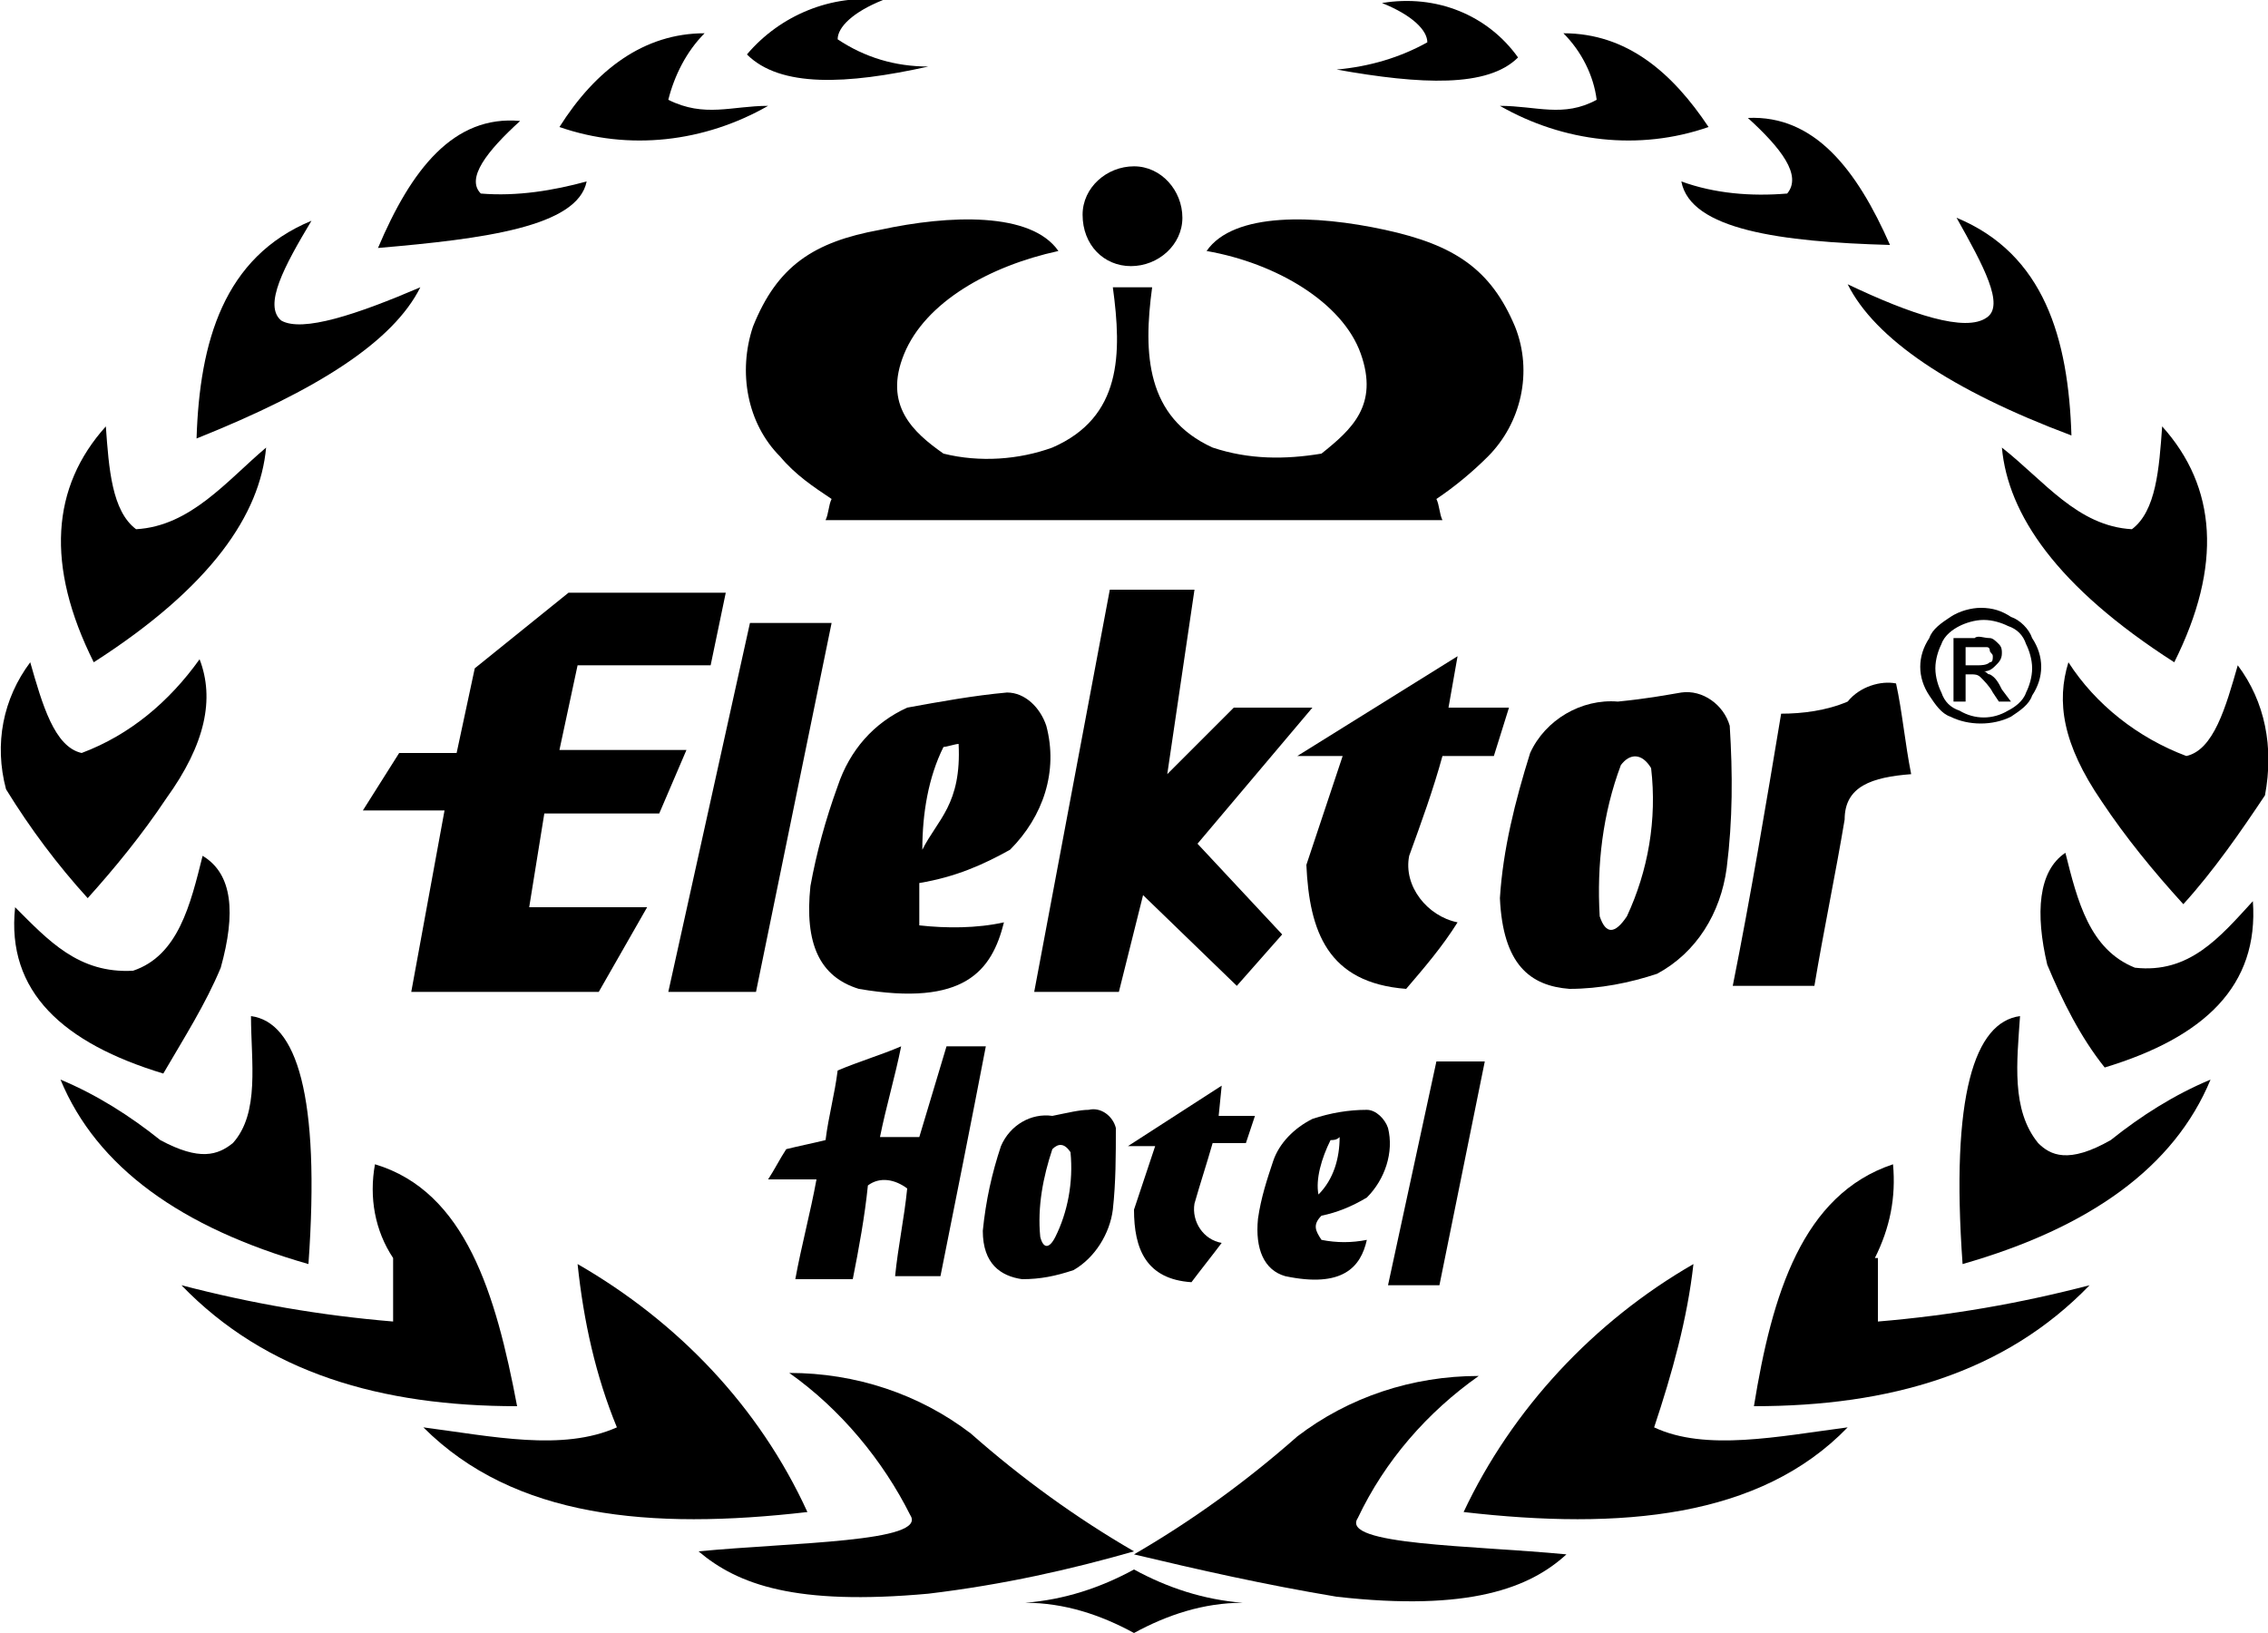 <?xml version="1.0" encoding="utf-8"?>
<!-- Generator: Adobe Illustrator 21.1.0, SVG Export Plug-In . SVG Version: 6.00 Build 0)  -->
<svg version="1.1" id="Warstwa_1" xmlns="http://www.w3.org/2000/svg" xmlns:xlink="http://www.w3.org/1999/xlink" x="0px" y="0px"
	 viewBox="0 0 75 54" style="enable-background:new 0 0 75 54;" xml:space="preserve">
<style type="text/css">
	.st0{fill:none;}
</style>
<g>
	<path class="st0" d="M53.9,30.3c0.7-1.5,1-3.2,0.8-4.9l0,0c-0.4-0.5-0.7-0.5-1-0.1c-0.6,1.6-0.9,3.3-0.7,5
		C53.1,30.9,53.5,30.9,53.9,30.3z"/>
	<path class="st0" d="M44,37.7c-0.3,0.6-0.4,1.2-0.4,1.9c0.5-0.5,0.7-1.2,0.7-1.9C44.2,37.7,44,37.7,44,37.7z"/>
	<circle class="st0" cx="37.5" cy="51.3" r="0"/>
	<path class="st0" d="M34.9,40.9c0.4-0.9,0.6-1.9,0.5-2.8h0c-0.2-0.3-0.4-0.3-0.6-0.1c-0.3,0.9-0.5,1.9-0.4,2.9
		C34.5,41.2,34.7,41.2,34.9,40.9z"/>
	<polygon points="21.8,26.9 22.7,24.8 18.5,24.8 19.1,22 23.5,22 24,19.6 18.8,19.6 18.8,19.6 15.7,22.1 15.1,24.9 13.2,24.9 
		12,26.8 14.7,26.8 13.6,32.8 19.8,32.8 21.4,30 17.5,30 18,26.9 	"/>
	<polygon points="27.5,20.6 24.8,20.6 24.8,20.6 22.1,32.8 25,32.8 	"/>
	<path d="M41.2,37.8l0.3-0.9h-1.2l0.1-1l-3.1,2h0.9L37.5,40c0,1.3,0.4,2.3,1.9,2.4c0.3-0.4,0.7-0.9,1-1.3c-0.6-0.1-1-0.7-0.9-1.3
		c0.2-0.7,0.4-1.3,0.6-2H41.2z"/>
	<polygon points="39.6,27.9 43.4,23.4 40.8,23.4 38.6,25.6 39.5,19.5 36.7,19.5 36.7,19.5 34.2,32.8 37,32.8 37.8,29.6 40.9,32.6 
		42.4,30.9 	"/>
	<path d="M31.1,42.2c0.5-2.5,1-5,1.5-7.6h-1.3c-0.3,1-0.6,2-0.9,3c-0.4,0-0.9,0-1.3,0c0.2-1,0.5-2,0.7-3c-0.7,0.3-1.4,0.5-2.1,0.8h0
		c-0.1,0.8-0.3,1.5-0.4,2.3c-0.4,0.1-0.9,0.2-1.3,0.3c-0.2,0.3-0.4,0.7-0.6,1c0.6,0,1.1,0,1.6,0c-0.2,1.1-0.5,2.2-0.7,3.3
		c0.6,0,1.3,0,1.9,0c0.2-1,0.4-2.1,0.5-3.1c0.4-0.3,0.9-0.2,1.3,0.1c-0.1,1-0.3,1.9-0.4,2.9H31.1z"/>
	<polygon points="49.1,35.1 47.5,35.1 45.9,42.5 47.6,42.5 	"/>
	<path d="M47.7,25h1.7l0.5-1.6h-2l0.3-1.7l-5.3,3.3v0h1.5l-1.2,3.6c0.1,2.2,0.7,3.9,3.3,4.1c0.6-0.7,1.2-1.4,1.7-2.2
		c-1-0.2-1.8-1.2-1.6-2.2C47,27.2,47.4,26.1,47.7,25z"/>
	<path d="M62,41.6c0.5-1,0.7-2,0.6-3.1c-3,1-4,4.3-4.6,8c4.5,0,8.3-1.1,11.1-4c-2.3,0.6-4.6,1-7,1.2V41.6z"/>
	<path d="M33.4,28.1c1.1-1.1,1.6-2.6,1.2-4.1c-0.2-0.6-0.7-1.1-1.3-1.1h0c-1.1,0.1-2.2,0.3-3.3,0.5c-1.1,0.5-1.9,1.4-2.3,2.6
		c-0.4,1.1-0.7,2.2-0.9,3.3c-0.2,1.9,0.3,3,1.6,3.4c3.5,0.6,4.4-0.6,4.8-2.2c-0.9,0.2-1.9,0.2-2.8,0.1c0-0.5,0-0.9,0-1.4
		C31.6,29,32.5,28.6,33.4,28.1z M31.2,24.7c0.1,0,0.4-0.1,0.5-0.1c0.1,2-0.7,2.5-1.2,3.5C30.5,26.9,30.7,25.7,31.2,24.7z"/>
	<path d="M33.8,42.3c0.6,0,1.1-0.1,1.7-0.3c0.7-0.4,1.2-1.2,1.3-2c0.1-0.9,0.1-1.8,0.1-2.7c-0.1-0.4-0.5-0.7-0.9-0.6
		c-0.3,0-0.7,0.1-1.2,0.2l0,0c-0.7-0.1-1.4,0.3-1.7,1c-0.3,0.9-0.5,1.8-0.6,2.8C32.5,41.8,33.1,42.2,33.8,42.3z M34.8,38
		c0.2-0.2,0.4-0.2,0.6,0.1h0c0.1,1-0.1,2-0.5,2.8c-0.2,0.4-0.4,0.4-0.5,0C34.3,39.9,34.5,38.9,34.8,38z"/>
	<path d="M65.7,10.5c-0.7,0.5-2.5-0.1-4.6-1.1c0.9,1.8,3.4,3.5,7.4,5c-0.1-3.2-0.9-6-3.8-7.2C65.6,8.8,66.3,10.1,65.7,10.5z"/>
	<path d="M65.8,22.3c-0.1,0-0.1-0.1-0.2-0.1c0.2,0,0.3-0.1,0.4-0.2c0.1-0.1,0.2-0.2,0.2-0.4c0-0.1,0-0.2-0.1-0.3
		c-0.1-0.1-0.2-0.2-0.3-0.2c-0.2,0-0.4-0.1-0.5,0h-0.7v2.1l0,0H65v-0.9h0.2c0.1,0,0.2,0,0.3,0.1c0.1,0.1,0.3,0.3,0.4,0.5l0.2,0.3
		h0.4l-0.3-0.4C66.1,22.6,66,22.4,65.8,22.3z M65.4,22H65v-0.6h0.4c0.1,0,0.2,0,0.3,0c0.1,0,0.1,0.1,0.1,0.1c0,0.1,0.1,0.1,0.1,0.2
		c0,0.1,0,0.2-0.1,0.2C65.7,22,65.5,22,65.4,22z"/>
	<path d="M66.5,20.4c-0.3-0.2-0.6-0.3-1-0.3h0c-0.3,0-0.7,0.1-1,0.3c-0.3,0.2-0.6,0.4-0.7,0.7c-0.4,0.6-0.4,1.3,0,1.9
		c0.2,0.3,0.4,0.6,0.7,0.7c0.6,0.3,1.4,0.3,2,0c0.3-0.2,0.6-0.4,0.7-0.7c0.4-0.6,0.4-1.3,0-1.9C67.1,20.8,66.8,20.5,66.5,20.4z
		 M67.2,22.1c0,0.3-0.1,0.6-0.2,0.8c-0.1,0.3-0.4,0.5-0.6,0.6c-0.5,0.3-1.1,0.3-1.6,0c-0.3-0.1-0.5-0.3-0.6-0.6
		c-0.1-0.2-0.2-0.5-0.2-0.8c0-0.3,0.1-0.6,0.2-0.8c0.1-0.3,0.4-0.5,0.6-0.6c0.2-0.1,0.5-0.2,0.8-0.2c0.3,0,0.6,0.1,0.8,0.2
		c0.3,0.1,0.5,0.3,0.6,0.6C67.1,21.5,67.2,21.8,67.2,22.1z"/>
	<path d="M71.9,21.9c1.6-3.2,1.4-5.8-0.4-7.8c-0.1,1.4-0.2,2.8-1,3.4c-1.8-0.1-2.9-1.6-4.3-2.7C66.4,17,68,19.4,71.9,21.9z"/>
	<path d="M70.6,32c-1.5-0.6-1.9-2.2-2.3-3.8c-0.9,0.6-1,2-0.6,3.7c0.5,1.2,1.1,2.4,1.9,3.4c3.3-1,5.1-2.7,4.9-5.5
		C73.4,31,72.4,32.2,70.6,32z"/>
	<path d="M59.1,6.4c-1.2,0.1-2.4,0-3.5-0.4c0.3,1.6,3.3,2,6.9,2.1c-1.1-2.5-2.5-4.3-4.7-4.2C58.9,4.9,59.6,5.8,59.1,6.4z"/>
	<polygon points="44.3,37.7 44.3,37.7 44.3,37.7 	"/>
	<path d="M61.1,23.2c-0.7,0.3-1.5,0.4-2.2,0.4c-0.5,3-1,6-1.6,9h2.7c0.3-1.8,0.7-3.7,1-5.5c0-1.1,0.9-1.4,2.2-1.5
		c-0.2-1-0.3-2.1-0.5-3C62.2,22.5,61.5,22.7,61.1,23.2z"/>
	<path d="M45.2,39.6c0.6-0.6,0.9-1.5,0.7-2.3c-0.1-0.3-0.4-0.6-0.7-0.6c-0.6,0-1.2,0.1-1.8,0.3c-0.6,0.3-1.1,0.8-1.3,1.4
		c-0.2,0.6-0.4,1.2-0.5,1.9c-0.1,1,0.2,1.7,0.9,1.9c1.9,0.4,2.5-0.3,2.7-1.2c-0.5,0.1-1,0.1-1.5,0c-0.2-0.3-0.3-0.5,0-0.8
		C44.2,40.1,44.7,39.9,45.2,39.6z M44,37.7c0.1,0,0.2,0,0.3-0.1c0,0,0,0,0,0h0c0,0,0,0,0,0c0,0.7-0.2,1.4-0.7,1.9
		C43.5,39,43.7,38.3,44,37.7z"/>
	<path d="M74,22c-0.4,1.4-0.8,2.8-1.7,3c-1.6-0.6-3-1.7-3.9-3.1c-0.4,1.3-0.2,2.7,1.1,4.6c0.8,1.2,1.7,2.3,2.7,3.4
		c1-1.1,1.9-2.4,2.7-3.6C75.2,24.7,74.9,23.2,74,22z"/>
	<path d="M19.1,41.8c0.2,1.9,0.6,3.7,1.3,5.4c-1.8,0.8-4.1,0.3-6.4,0c3,3,7.5,3.4,12.7,2.8C25.1,46.5,22.4,43.7,19.1,41.8z"/>
	<path d="M7.3,32c0.5-1.8,0.4-3.1-0.6-3.7c-0.4,1.6-0.8,3.3-2.3,3.8c-1.8,0.1-2.8-1-3.9-2.1c-0.3,2.8,1.6,4.5,4.9,5.5
		C6.1,34.3,6.8,33.2,7.3,32z"/>
	<path d="M12.4,38.5c-0.2,1.1,0,2.2,0.6,3.1v2.1c-2.4-0.2-4.7-0.6-7-1.2c2.8,2.9,6.6,4,11.1,4C16.4,42.8,15.4,39.4,12.4,38.5z"/>
	<path d="M8.3,33.6L8.3,33.6c0,1.5,0.3,3.2-0.6,4.2c-0.5,0.4-1.1,0.6-2.4-0.1c-1-0.8-2.1-1.5-3.3-2c1.2,2.9,4,4.9,8.2,6.1
		C10.6,36.2,9.8,33.8,8.3,33.6z"/>
	<polygon points="26.1,45.4 26.1,45.4 26.1,45.4 	"/>
	<path d="M33.9,53c1.3,0,2.5,0.4,3.6,1c1.1-0.6,2.3-1,3.6-1c-1.3-0.1-2.5-0.5-3.6-1.1C36.4,52.5,35.2,52.9,33.9,53z"/>
	<path d="M44.9,50.2c0.9-1.9,2.3-3.5,4-4.7c-2.2,0-4.3,0.7-6,2c-1.7,1.5-3.5,2.8-5.4,3.9c0,0,0,0,0,0c0,0,0,0,0,0
		c2.1,0.5,4.3,1,6.7,1.4c4.4,0.5,6.4-0.3,7.6-1.4C48.7,51.1,44.3,51.1,44.9,50.2z"/>
	<path d="M54.7,47.2c0.6-1.8,1.1-3.6,1.3-5.4c-3.3,1.9-6,4.8-7.6,8.2c5.2,0.6,9.8,0.2,12.7-2.8C58.8,47.5,56.4,48,54.7,47.2z"/>
	<polygon points="48.9,45.4 48.9,45.4 48.9,45.4 	"/>
	<path d="M37.5,51.3c-1.9-1.1-3.7-2.4-5.4-3.9c-1.7-1.3-3.8-2-6-2c1.7,1.2,3.1,2.9,4,4.7c0.6,0.9-3.9,0.9-7,1.2
		c1.3,1.1,3.2,1.8,7.6,1.4C33.2,52.4,35.4,51.9,37.5,51.3C37.5,51.3,37.5,51.3,37.5,51.3C37.5,51.3,37.5,51.3,37.5,51.3z"/>
	<path d="M67.4,37.8c-0.9-1.1-0.7-2.7-0.6-4.2c-1.5,0.2-2.3,2.6-1.9,8.2c4.2-1.2,7-3.2,8.2-6.1c-1.2,0.5-2.3,1.2-3.3,2
		C68.4,38.5,67.8,38.2,67.4,37.8z"/>
	<path d="M24.9,10.8c-0.5,1.5-0.2,3.2,0.9,4.3c0.5,0.6,1.1,1,1.7,1.4c-0.1,0.2-0.1,0.5-0.2,0.7h20.4c-0.1-0.2-0.1-0.5-0.2-0.7
		c0.6-0.4,1.2-0.9,1.7-1.4c1.1-1.1,1.5-2.8,0.9-4.3c-0.8-1.9-2-2.7-4.3-3.2s-5-0.6-5.9,0.7c2.3,0.4,4.5,1.7,5.1,3.4
		s-0.3,2.5-1.3,3.3c-1.2,0.2-2.4,0.2-3.6-0.2c-2.2-1-2.3-3.1-2-5.3h-1.3c0.3,2.2,0.3,4.3-2,5.3c-1.1,0.4-2.4,0.5-3.6,0.2
		c-1-0.7-2-1.6-1.3-3.3s2.8-2.9,5.1-3.4c-0.9-1.3-3.6-1.2-5.9-0.7C26.9,8,25.7,8.8,24.9,10.8z"/>
	<path d="M37.4,8.8c0.9,0,1.7-0.7,1.7-1.6c0-0.9-0.7-1.7-1.6-1.7c-0.9,0-1.7,0.7-1.7,1.6C35.8,8.1,36.5,8.8,37.4,8.8z"/>
	<path d="M51.9,32.7c1,0,2-0.2,2.9-0.5c1.3-0.7,2.1-2,2.3-3.5c0.2-1.6,0.2-3.1,0.1-4.7c-0.2-0.7-0.9-1.2-1.6-1.1
		c-0.6,0.1-1.1,0.2-2.1,0.3v0c-1.2-0.1-2.4,0.6-2.9,1.7c-0.5,1.6-0.9,3.2-1,4.8C49.7,31.9,50.6,32.6,51.9,32.7z M53.6,25.3
		c0.3-0.4,0.7-0.4,1,0.1l0,0c0.2,1.7-0.1,3.4-0.8,4.9c-0.4,0.6-0.7,0.6-0.9,0C52.8,28.6,53,26.9,53.6,25.3z"/>
	<path d="M49.6,3.5c2.1,1.2,4.6,1.5,6.9,0.7c-1.2-1.8-2.7-3.1-4.8-3.1c0.6,0.6,1,1.4,1.1,2.2C51.7,3.9,50.8,3.5,49.6,3.5z"/>
	<path d="M50.2,1.9c-1-1.4-2.7-2.1-4.5-1.8c1,0.4,1.5,0.9,1.5,1.3c-0.9,0.5-1.9,0.8-3,0.9C47,2.8,49.2,2.9,50.2,1.9z"/>
	<path d="M30.7,2.2c-1.1,0-2.1-0.3-3-0.9c0-0.4,0.5-0.9,1.5-1.3c-1.7-0.2-3.4,0.5-4.5,1.8C25.8,2.9,28,2.8,30.7,2.2z"/>
	<path d="M8.8,14.8c-1.3,1.1-2.5,2.6-4.3,2.7c-0.8-0.6-0.9-2-1-3.4c-1.8,2-2,4.6-0.4,7.8C7,19.4,8.6,17,8.8,14.8z"/>
	<path d="M25.4,3.5c-1.2,0-2.1,0.4-3.3-0.2c0.2-0.8,0.6-1.6,1.2-2.2c-2,0-3.6,1.2-4.8,3.1C20.8,5,23.3,4.7,25.4,3.5z"/>
	<path d="M13.9,9.5c-2.1,0.9-3.9,1.5-4.6,1.1c-0.6-0.5,0.1-1.8,1-3.3c-2.9,1.2-3.7,4-3.8,7.2C10.5,12.9,13,11.3,13.9,9.5z"/>
	<path d="M5.5,26.4c1.3-1.8,1.6-3.3,1.1-4.6c-1,1.4-2.3,2.5-3.9,3.1c-0.9-0.2-1.3-1.6-1.7-3c-0.9,1.2-1.2,2.7-0.8,4.2
		c0.8,1.3,1.7,2.5,2.7,3.6C3.8,28.7,4.7,27.6,5.5,26.4z"/>
	<path d="M19.4,6c-1.1,0.3-2.3,0.5-3.5,0.4c-0.5-0.5,0.2-1.4,1.3-2.4c-2.2-0.2-3.6,1.6-4.7,4.2C16,7.9,19.1,7.5,19.4,6z"/>
</g>
</svg>
